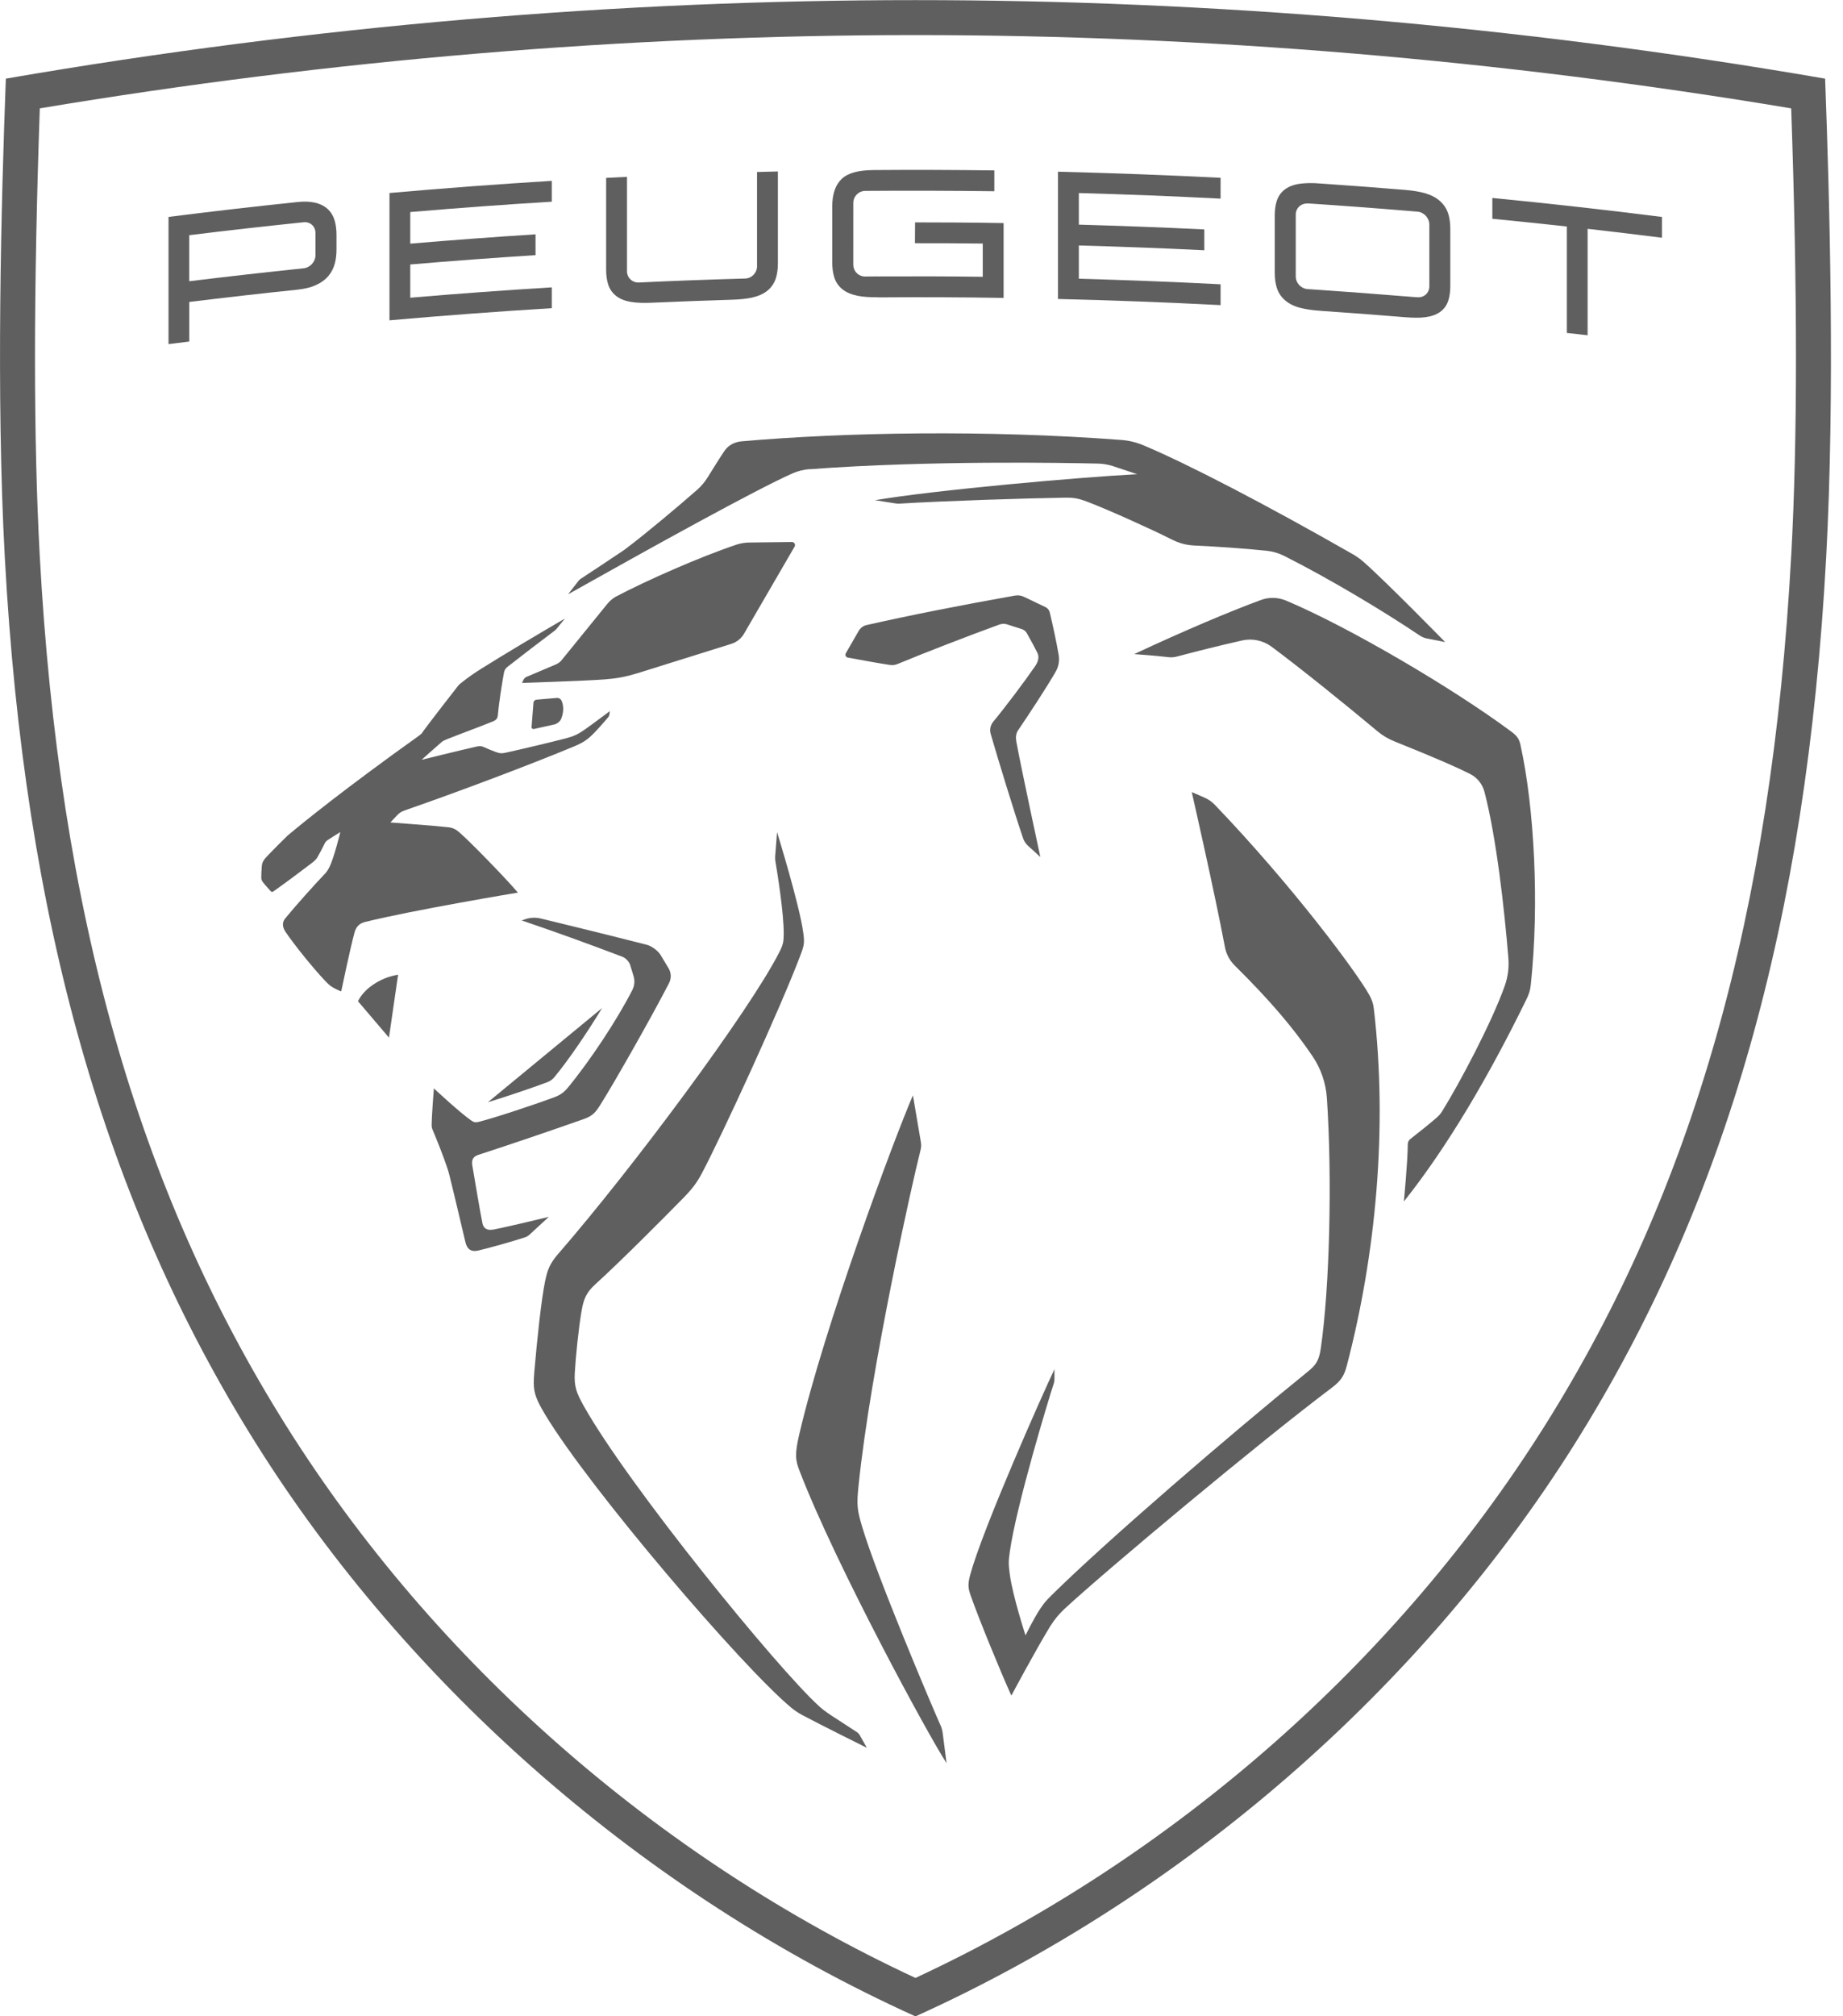 <?xml version="1.0" encoding="UTF-8" standalone="no"?>
<svg
   width="64"
   height="70"
   version="1.1"
   viewBox="0 0 64 70"
   id="svg56"
   xmlns="http://www.w3.org/2000/svg"
   xmlns:svg="http://www.w3.org/2000/svg">
  <defs
     id="defs60" />
  <g
     id="g971">
    <path
       class="st1"
       d="m 17.099,42.69 c -0.204,0.036 -0.313,-0.069 -0.342,-0.206 -0.08,-0.371 -0.289,-1.641 -0.354,-2.014 -0.036,-0.206 0.027,-0.318 0.212,-0.378 0.905,-0.293 2.43,-0.808 3.657,-1.241 0.316,-0.112 0.414,-0.237 0.591,-0.52 0.514,-0.819 1.775,-3.045 2.37,-4.199 0.084,-0.164 0.078,-0.359 -0.017,-0.517 l -0.271,-0.452 c -0.093,-0.155 -0.312,-0.319 -0.487,-0.363 -1.247,-0.319 -2.898,-0.724 -3.677,-0.911 -0.173,-0.042 -0.354,-0.036 -0.524,0.018 l -0.143,0.048 c 1.195,0.407 2.213,0.772 3.503,1.263 0.111,0.042 0.232,0.171 0.266,0.284 l 0.119,0.39 c 0.048,0.158 0.032,0.328 -0.042,0.476 -0.548,1.073 -1.498,2.496 -2.255,3.41 -0.114,0.138 -0.26,0.242 -0.428,0.305 -0.733,0.274 -2.066,0.715 -2.647,0.864 -0.116,0.03 -0.173,0.018 -0.269,-0.048 -0.422,-0.295 -1.294,-1.113 -1.294,-1.113 0,0 -0.073,0.889 -0.078,1.288 -4.99e-4,0.042 0.008,0.088 0.025,0.129 0.149,0.348 0.412,1.015 0.521,1.353 0.029,0.088 0.051,0.165 0.074,0.255 0.147,0.585 0.551,2.306 0.551,2.306 0.059,0.261 0.206,0.351 0.436,0.301 0.296,-0.064 1.245,-0.331 1.633,-0.46 0.06,-0.018 0.113,-0.054 0.159,-0.094 0.251,-0.23 0.671,-0.618 0.671,-0.618 0,0 -1.426,0.347 -1.961,0.449 z"
       id="path2"
       style="stroke-width:0.05;fill:#5f5f5f;fill-opacity:1" />
    <path
       class="st1"
       d="m 19.248,37.4 c 0.484,-0.584 1.125,-1.522 1.661,-2.404 l -3.967,3.271 c 0.65,-0.198 1.532,-0.497 2.062,-0.695 0.096,-0.036 0.18,-0.095 0.243,-0.171 z"
       id="path4"
       style="stroke-width:0.05;fill:#5f5f5f;fill-opacity:1" />
    <path
       class="st1"
       d="m 19.341,24.23 -0.71,0.061 c -0.057,0.005 -0.102,0.048 -0.106,0.107 l -0.066,0.842 c -0.004,0.042 0.036,0.078 0.079,0.069 l 0.717,-0.159 c 0.086,-0.018 0.19,-0.099 0.225,-0.179 0.087,-0.201 0.111,-0.435 0.021,-0.644 -0.028,-0.062 -0.092,-0.102 -0.161,-0.096 z"
       id="path6"
       style="stroke-width:0.05;fill:#5f5f5f;fill-opacity:1" />
    <path
       class="st1"
       d="m 12.431,34.76 1.076,1.263 0.317,-2.183 c -0.623,0.096 -1.195,0.496 -1.392,0.921 z"
       id="path8"
       style="stroke-width:0.05;fill:#5f5f5f;fill-opacity:1" />
    <path
       class="st1"
       d="m 47.543,34.53 c -0.439,-0.78 -2.625,-3.739 -5.361,-6.593 -0.1,-0.103 -0.219,-0.186 -0.351,-0.244 l -0.446,-0.194 c 0,0 0.795,3.48 1.152,5.382 0.045,0.242 0.164,0.464 0.339,0.638 1.223,1.212 2.029,2.155 2.704,3.152 0.293,0.433 0.463,0.937 0.498,1.459 0.186,2.764 0.097,6.562 -0.212,8.678 -0.062,0.429 -0.166,0.58 -0.446,0.807 -2.647,2.141 -7.026,5.91 -8.905,7.77 -0.198,0.196 -0.271,0.284 -0.392,0.467 -0.247,0.373 -0.511,0.925 -0.511,0.925 0,0 -0.446,-1.368 -0.545,-2.114 -0.046,-0.348 -0.051,-0.444 4.99e-4,-0.799 0.227,-1.597 1.343,-5.282 1.526,-5.834 0.016,-0.048 0.023,-0.097 0.023,-0.148 v -0.346 c -0.404,0.845 -2.482,5.519 -2.922,7.126 -0.092,0.339 -0.077,0.472 0.011,0.725 0.269,0.774 1.055,2.693 1.415,3.479 0,0 0.854,-1.6 1.349,-2.406 0.139,-0.225 0.308,-0.429 0.502,-0.609 1.477,-1.367 6.792,-5.804 9.274,-7.67 0.333,-0.25 0.434,-0.428 0.525,-0.774 1.004,-3.835 1.426,-8.244 0.935,-12.406 -0.02,-0.171 -0.077,-0.32 -0.162,-0.471 z"
       id="path10"
       style="stroke-width:0.05;fill:#5f5f5f;fill-opacity:1" />
    <path
       class="st1"
       d="m 36.659,23.32 c 0.102,-0.176 0.14,-0.381 0.105,-0.581 -0.083,-0.482 -0.208,-1.049 -0.31,-1.478 -0.019,-0.081 -0.073,-0.147 -0.148,-0.183 l -0.748,-0.358 c -0.098,-0.048 -0.209,-0.062 -0.317,-0.042 -1.807,0.319 -3.708,0.695 -5.145,1.022 -0.118,0.024 -0.218,0.102 -0.278,0.206 l -0.447,0.774 c -0.035,0.06 -5.05e-4,0.136 0.067,0.149 0.376,0.071 1.145,0.209 1.409,0.248 0.162,0.024 0.217,0.018 0.35,-0.036 0.911,-0.378 2.4,-0.956 3.507,-1.358 0.088,-0.03 0.182,-0.036 0.271,-0.005 l 0.509,0.163 c 0.074,0.024 0.136,0.075 0.174,0.142 0.139,0.245 0.284,0.514 0.371,0.691 0.062,0.126 0.027,0.295 -0.078,0.447 -0.375,0.544 -1.019,1.401 -1.461,1.937 -0.097,0.118 -0.13,0.276 -0.087,0.423 0.259,0.896 0.823,2.738 1.124,3.618 0.037,0.108 0.091,0.191 0.176,0.268 l 0.424,0.386 c 0,0 -0.673,-3.116 -0.834,-4.007 -0.025,-0.139 -0.016,-0.281 0.064,-0.397 0.356,-0.521 0.993,-1.49 1.302,-2.028 z"
       id="path12"
       style="stroke-width:0.05;fill:#5f5f5f;fill-opacity:1" />
    <path
       class="st1"
       d="m 52.805,25.88 c -0.052,-0.236 -0.129,-0.335 -0.325,-0.481 -2.022,-1.504 -5.66,-3.641 -7.823,-4.549 -0.279,-0.117 -0.59,-0.124 -0.875,-0.018 -1.032,0.378 -2.682,1.072 -4.396,1.877 0,0 0.755,0.054 1.115,0.098 0.184,0.024 0.255,0.018 0.434,-0.03 0.526,-0.143 1.46,-0.375 2.195,-0.541 0.359,-0.081 0.735,-0.002 1.03,0.218 1.008,0.751 2.628,2.056 3.664,2.926 0.18,0.152 0.385,0.274 0.604,0.361 1.58,0.634 2.274,0.95 2.628,1.132 0.248,0.127 0.427,0.356 0.496,0.627 0.411,1.585 0.685,4.014 0.828,5.768 0.026,0.325 -0.017,0.65 -0.126,0.958 -0.445,1.258 -1.551,3.349 -2.17,4.348 -0.055,0.09 -0.114,0.159 -0.221,0.251 -0.219,0.189 -0.606,0.5 -0.888,0.719 -0.055,0.042 -0.088,0.108 -0.088,0.177 -0.007,0.68 -0.137,1.993 -0.137,1.993 1.516,-1.902 2.959,-4.367 4.241,-6.987 0.106,-0.215 0.146,-0.337 0.167,-0.539 0.301,-2.809 0.121,-6.147 -0.354,-8.306 z"
       id="path14"
       style="stroke-width:0.05;fill:#5f5f5f;fill-opacity:1" />
    <path
       class="st1"
       d="m 32.66,59.9 c -0.357,-0.802 -2.214,-5.196 -2.716,-6.878 -0.177,-0.595 -0.2,-0.756 -0.132,-1.427 0.423,-4.133 1.907,-10.708 2.141,-11.61 0.049,-0.191 0.043,-0.242 0.008,-0.436 -0.06,-0.343 -0.259,-1.522 -0.259,-1.522 -0.671,1.555 -3.062,7.98 -3.945,11.761 -0.166,0.713 -0.137,0.903 0.013,1.291 1.27,3.291 4.505,9.234 5.1,10.133 l -0.133,-1.036 c -0.013,-0.096 -0.036,-0.19 -0.076,-0.278 z"
       id="path16"
       style="stroke-width:0.05;fill:#5f5f5f;fill-opacity:1" />
    <path
       class="st1"
       d="m 29.779,60.15 c 0,0 -0.705,-0.457 -0.922,-0.601 -0.225,-0.149 -0.302,-0.214 -0.409,-0.31 -1.47,-1.332 -6.631,-7.674 -8.178,-10.43 -0.259,-0.462 -0.335,-0.68 -0.31,-1.146 0.029,-0.531 0.132,-1.557 0.237,-2.159 0.065,-0.375 0.151,-0.623 0.47,-0.911 0.877,-0.796 2.294,-2.22 3.034,-2.973 0.324,-0.329 0.486,-0.539 0.659,-0.862 0.678,-1.272 2.754,-5.778 3.449,-7.63 0.123,-0.328 0.131,-0.42 0.083,-0.762 -0.133,-0.97 -0.908,-3.477 -0.908,-3.477 l -0.066,0.839 c -0.004,0.06 -0.002,0.115 0.008,0.173 0.062,0.363 0.297,1.799 0.289,2.538 -0.003,0.254 -0.015,0.348 -0.152,0.618 -1.042,2.049 -5.108,7.515 -7.678,10.473 -0.289,0.333 -0.372,0.554 -0.452,0.931 -0.133,0.625 -0.283,2.051 -0.38,3.184 -0.052,0.609 -0.011,0.817 0.375,1.461 1.551,2.577 6.827,8.749 8.548,10.18 0.114,0.094 0.235,0.176 0.365,0.247 0.606,0.326 2.261,1.146 2.261,1.146 L 29.848,60.228 c -0.017,-0.03 -0.04,-0.054 -0.068,-0.076 z"
       id="path18"
       style="stroke-width:0.05;fill:#5f5f5f;fill-opacity:1" />
    <path
       class="st1"
       d="m 22.114,23.38 3.278,-1.026 c 0.193,-0.06 0.356,-0.191 0.453,-0.367 l 1.748,-3.01 c 0.041,-0.072 -0.011,-0.161 -0.093,-0.16 l -1.494,0.018 c -0.129,10e-4 -0.294,0.03 -0.417,0.069 -1.299,0.434 -3.153,1.257 -4.196,1.806 -0.118,0.062 -0.228,0.162 -0.311,0.265 l -1.578,1.943 c -0.052,0.064 -0.119,0.114 -0.194,0.146 l -1.023,0.434 c -0.049,0.018 -0.088,0.06 -0.111,0.108 l -0.048,0.103 c 0,0 2.16,-0.068 2.887,-0.123 0.396,-0.03 0.718,-0.091 1.098,-0.207 z"
       id="path20"
       style="stroke-width:0.05;fill:#5f5f5f;fill-opacity:1" />
    <path
       class="st1"
       d="m 28.12,16.29 c 4.128,-0.31 8.872,-0.222 10.022,-0.195 0.172,0.004 0.342,0.036 0.504,0.087 l 0.843,0.281 c -2.072,0.109 -7.077,0.556 -9.103,0.903 l 0.714,0.112 c 0.051,0.006 0.101,0.012 0.152,0.006 1.498,-0.093 4.432,-0.187 5.72,-0.206 0.314,-0.005 0.478,0.024 0.798,0.146 0.75,0.286 2.255,0.969 2.876,1.284 0.325,0.165 0.552,0.22 0.884,0.234 0.673,0.03 1.704,0.099 2.466,0.18 0.207,0.024 0.407,0.081 0.593,0.175 1.567,0.788 3.435,1.907 4.715,2.768 0.075,0.048 0.158,0.085 0.247,0.102 l 0.633,0.124 c 0,0 -2.029,-2.075 -2.829,-2.78 -0.115,-0.102 -0.241,-0.191 -0.374,-0.268 -3.023,-1.729 -5.741,-3.139 -7.273,-3.783 -0.246,-0.103 -0.505,-0.166 -0.77,-0.186 -4.676,-0.354 -9.572,-0.268 -13.189,0.048 -0.258,0.024 -0.464,0.148 -0.587,0.326 -0.141,0.205 -0.372,0.575 -0.583,0.917 -0.103,0.167 -0.229,0.317 -0.376,0.446 -0.652,0.571 -1.748,1.493 -2.442,2.017 -0.06,0.048 -0.09,0.068 -0.138,0.1 -0.289,0.198 -1.249,0.831 -1.423,0.945 -0.066,0.042 -0.081,0.054 -0.13,0.118 -0.056,0.072 -0.344,0.442 -0.344,0.442 2.88,-1.619 6.548,-3.65 7.804,-4.202 0.187,-0.081 0.385,-0.13 0.59,-0.145 z"
       id="path22"
       style="stroke-width:0.05;fill:#5f5f5f;fill-opacity:1" />
    <path
       class="st1"
       d="m 14.677,25.42 c -0.035,0.048 -0.08,0.088 -0.129,0.123 -2.563,1.829 -3.998,2.993 -4.568,3.472 -0.231,0.227 -0.452,0.447 -0.654,0.657 -0.181,0.188 -0.223,0.258 -0.235,0.406 -0.01,0.126 -0.019,0.293 -0.018,0.39 0,0.054 0.014,0.097 0.044,0.142 0.036,0.054 0.239,0.284 0.286,0.332 0.022,0.024 0.056,0.03 0.081,0.012 0.379,-0.266 0.912,-0.662 1.394,-1.03 0.038,-0.03 0.11,-0.102 0.136,-0.147 0.081,-0.14 0.189,-0.343 0.25,-0.471 0.04,-0.085 0.067,-0.112 0.165,-0.174 0.097,-0.061 0.389,-0.245 0.389,-0.245 0,0 -0.218,0.897 -0.374,1.207 -0.054,0.107 -0.105,0.182 -0.145,0.224 -0.377,0.393 -1.062,1.158 -1.403,1.578 -0.114,0.14 -0.076,0.316 0.017,0.453 0.315,0.467 0.968,1.271 1.366,1.691 0.123,0.129 0.178,0.183 0.29,0.247 0.164,0.093 0.28,0.131 0.28,0.131 0,0 0.328,-1.571 0.467,-2.06 0.048,-0.166 0.151,-0.298 0.358,-0.349 1.681,-0.417 5.31,-1.02 5.31,-1.02 -0.382,-0.457 -1.658,-1.77 -2.044,-2.102 -0.116,-0.1 -0.225,-0.15 -0.377,-0.167 -0.469,-0.054 -2.006,-0.166 -2.006,-0.166 0,0 0.133,-0.147 0.232,-0.248 0.091,-0.093 0.145,-0.129 0.268,-0.172 1.884,-0.653 4.397,-1.603 5.867,-2.216 0.319,-0.133 0.471,-0.227 0.726,-0.49 0.111,-0.115 0.335,-0.365 0.462,-0.518 0.026,-0.03 0.04,-0.054 0.048,-0.094 0.008,-0.048 0.019,-0.129 0.019,-0.129 0,0 -0.628,0.471 -0.875,0.643 -0.228,0.159 -0.375,0.231 -0.644,0.301 -0.518,0.135 -1.489,0.366 -2.068,0.494 -0.158,0.036 -0.234,0.036 -0.376,-0.018 -0.092,-0.036 -0.27,-0.103 -0.374,-0.153 -0.114,-0.054 -0.166,-0.061 -0.289,-0.036 -0.513,0.115 -1.913,0.46 -1.913,0.46 0,0 0.644,-0.574 0.692,-0.612 0.061,-0.048 0.09,-0.063 0.193,-0.104 0.485,-0.194 1.083,-0.41 1.589,-0.615 0.116,-0.048 0.165,-0.103 0.174,-0.217 0.032,-0.389 0.142,-1.09 0.209,-1.459 0.019,-0.105 0.052,-0.162 0.136,-0.228 0.294,-0.234 1.383,-1.068 1.642,-1.259 0.017,-0.018 0.032,-0.03 0.049,-0.048 l 0.293,-0.362 c -0.774,0.45 -2.158,1.271 -2.871,1.721 -0.307,0.194 -0.456,0.296 -0.758,0.535 -0.034,0.024 -0.063,0.06 -0.089,0.091 -0.189,0.237 -0.954,1.228 -1.223,1.592 z"
       id="path24"
       style="stroke-width:0.05;fill:#5f5f5f;fill-opacity:1" />
    <path
       class="st1"
       d="M 13.525,11.12 V 6.701 C 15.402,6.535 17.282,6.394 19.162,6.279 v 0.723 c -1.639,0.1 -3.278,0.22 -4.915,0.36 v 1.097 c 1.449,-0.123 2.899,-0.231 4.35,-0.324 v 0.723 c -1.451,0.093 -2.901,0.2 -4.35,0.324 v 1.154 c 1.637,-0.14 3.276,-0.259 4.915,-0.36 v 0.723 c -1.88,0.115 -3.759,0.256 -5.637,0.422 z"
       id="path26"
       style="stroke-width:0.05;fill:#5f5f5f;fill-opacity:1" />
    <path
       class="st1"
       d="M 5.852,11.95 V 7.531 c 1.486,-0.188 2.973,-0.36 4.462,-0.515 0.258,-0.03 0.467,-0.018 0.642,0.024 0.188,0.048 0.34,0.13 0.451,0.244 0.11,0.113 0.186,0.254 0.227,0.418 0.034,0.138 0.051,0.289 0.051,0.448 v 0.516 c 0,0.161 -0.017,0.314 -0.051,0.456 -0.041,0.171 -0.119,0.326 -0.229,0.458 -0.112,0.133 -0.264,0.243 -0.453,0.326 -0.172,0.076 -0.381,0.126 -0.637,0.152 -1.248,0.13 -2.495,0.272 -3.742,0.425 v 1.374 c -0.241,0.03 -0.481,0.06 -0.721,0.09 z M 6.572,9.764 c 1.323,-0.162 2.647,-0.312 3.971,-0.449 0.227,-0.024 0.412,-0.227 0.412,-0.455 V 8.086 c 0,-0.228 -0.185,-0.394 -0.412,-0.37 -1.325,0.137 -2.649,0.286 -3.971,0.449 v 1.6 z"
       id="path28"
       style="stroke-width:0.05;fill:#5f5f5f;fill-opacity:1" />
    <path
       class="st1"
       d="m 45.848,10.79 c -0.279,-0.018 -0.505,-0.054 -0.691,-0.101 -0.212,-0.054 -0.387,-0.141 -0.52,-0.253 -0.147,-0.123 -0.249,-0.277 -0.304,-0.46 -0.044,-0.149 -0.067,-0.317 -0.067,-0.515 v -1.969 c 0,-0.197 0.022,-0.363 0.067,-0.506 0.055,-0.176 0.157,-0.318 0.304,-0.423 0.132,-0.094 0.307,-0.158 0.52,-0.186 0.186,-0.024 0.412,-0.03 0.691,-0.006 0.979,0.067 1.957,0.14 2.935,0.221 0.279,0.024 0.505,0.06 0.691,0.113 0.212,0.061 0.387,0.15 0.519,0.265 0.147,0.127 0.249,0.284 0.304,0.468 0.044,0.15 0.066,0.319 0.066,0.516 v 1.969 c 0,0.197 -0.022,0.362 -0.067,0.504 -0.054,0.174 -0.156,0.314 -0.304,0.414 -0.132,0.091 -0.307,0.15 -0.519,0.174 -0.186,0.024 -0.413,0.018 -0.691,-0.003 -0.977,-0.081 -1.955,-0.155 -2.934,-0.221 z M 45.409,7.066 C 45.181,7.054 44.996,7.224 44.996,7.452 v 2.146 c 0,0.227 0.185,0.424 0.413,0.439 0.121,0.006 0.243,0.018 0.364,0.024 0.026,0.003 0.054,0.005 0.083,0.006 0.974,0.066 1.947,0.14 2.921,0.22 0.019,10e-4 0.037,0.003 0.056,0.003 0.13,0.012 0.26,0.024 0.39,0.03 0.228,0.018 0.413,-0.15 0.412,-0.378 v -2.146 c 0,-0.228 -0.185,-0.429 -0.412,-0.448 -1.271,-0.107 -2.542,-0.203 -3.813,-0.287 z"
       id="path30"
       style="stroke-width:0.05;fill:#5f5f5f;fill-opacity:1" />
    <path
       class="st1"
       d="M 54.41,11.56 V 7.864 C 53.548,7.769 52.686,7.679 51.823,7.595 V 6.873 c 1.966,0.191 3.929,0.411 5.891,0.659 V 8.254 C 56.853,8.145 55.992,8.042 55.131,7.944 v 3.696 c -0.241,-0.03 -0.481,-0.054 -0.721,-0.081 z"
       id="path32"
       style="stroke-width:0.05;fill:#5f5f5f;fill-opacity:1" />
    <path
       class="st1"
       d="M 36.74,10.38 V 5.961 c 1.882,0.048 3.765,0.116 5.646,0.212 V 6.896 C 40.746,6.812 39.105,6.747 37.464,6.702 v 1.097 c 1.453,0.042 2.905,0.095 4.357,0.166 V 8.688 C 40.369,8.617 38.917,8.562 37.464,8.522 v 1.154 c 1.641,0.048 3.282,0.109 4.922,0.194 v 0.723 C 40.505,10.496 38.622,10.425 36.74,10.38 Z"
       id="path34"
       style="stroke-width:0.05;fill:#5f5f5f;fill-opacity:1" />
    <path
       class="st1"
       d="M 30.486,10.32 C 30.207,10.322 29.98,10.308 29.794,10.272 29.581,10.23 29.406,10.16 29.273,10.058 29.126,9.947 29.023,9.799 28.968,9.621 c -0.044,-0.146 -0.067,-0.313 -0.067,-0.509 v -1.953 c 0,-0.422 0.11,-0.741 0.327,-0.947 0.217,-0.206 0.572,-0.304 1.118,-0.308 1.394,-0.012 2.789,-0.005 4.183,0.012 v 0.723 c -1.494,-0.018 -2.989,-0.024 -4.483,-0.012 -0.228,0.002 -0.414,0.189 -0.414,0.417 0,0.686 -4.99e-4,1.372 -4.99e-4,2.058 0,0.03 4.99e-4,0.06 4.99e-4,0.09 0,0.227 0.185,0.411 0.414,0.408 0.12,-0.001 0.24,-0.002 0.361,-0.003 0.027,4.8e-4 0.056,10e-4 0.086,4.8e-4 1.211,-0.006 2.422,-0.005 3.634,0.012 v -1.154 c -0.785,-0.012 -1.57,-0.012 -2.355,-0.012 0.002,-0.241 0.004,-0.482 0.005,-0.723 1.025,0 2.049,0.006 3.074,0.024 v 2.598 c -1.455,-0.024 -2.91,-0.03 -4.365,-0.018 z"
       id="path36"
       style="stroke-width:0.05;fill:#5f5f5f;fill-opacity:1" />
    <path
       class="st1"
       d="M 22.633,10.51 C 22.354,10.522 22.127,10.515 21.941,10.486 21.728,10.456 21.553,10.389 21.42,10.292 21.273,10.186 21.171,10.043 21.116,9.866 21.071,9.721 21.049,9.555 21.049,9.359 v -3.183 c 0.241,-0.012 0.482,-0.024 0.724,-0.036 v 3.275 c 0,0.228 0.185,0.403 0.413,0.393 1.23,-0.06 2.46,-0.103 3.69,-0.138 0.228,-0.006 0.413,-0.197 0.413,-0.424 v -3.275 c 0.241,-0.006 0.482,-0.012 0.724,-0.018 v 3.183 c 0,0.197 -0.022,0.364 -0.067,0.512 -0.055,0.18 -0.157,0.331 -0.304,0.449 -0.133,0.106 -0.308,0.185 -0.521,0.233 -0.186,0.042 -0.413,0.066 -0.692,0.075 -0.932,0.03 -1.864,0.063 -2.796,0.105 z"
       id="path38"
       style="stroke-width:0.05;fill:#5f5f5f;fill-opacity:1" />
    <path
       class="st1"
       d="M 63.377,2.73 C 52.613,0.875 42.007,0.004 31.79,0.004 21.572,0.004 10.967,0.874 0.203,2.73 0.042,7.041 -0.14,13.703 0.167,19.357 c 0.685,12.604 3.463,22.388 8.743,30.79 5.264,8.377 13.415,15.58 22.881,19.857 9.466,-4.277 17.616,-11.481 22.881,-19.857 5.28,-8.402 8.058,-18.186 8.743,-30.79 0.307,-5.654 0.125,-12.316 -0.036,-16.627 z m -1.176,16.561 c -0.673,12.391 -3.393,21.99 -8.559,30.21 -5.165,8.219 -12.91,15.008 -21.852,19.168 C 22.848,64.51 15.103,57.721 9.939,49.501 4.773,41.281 2.054,31.682 1.38,19.291 1.16,15.243 1.161,10.156 1.382,3.762 c 10.111,-1.688 20.337,-2.544 30.41,-2.544 10.073,0 20.298,0.856 30.409,2.544 0.221,6.394 0.221,11.481 0.001,15.529 z"
       id="path40"
       style="stroke-width:0.05;fill:#5f5f5f;fill-opacity:1" />
  </g>
  <style
     type="text/css"
     id="style44">.st0{fill:#FF0000;}
	.st1{fill:#FFFFFF;}
	.st2{fill:#282828;}</style>
  <style
     type="text/css"
     id="style46">.st0{fill:#EE3124;}
	.st1{fill:#FFFFFF;}</style>
  <style
     type="text/css"
     id="style48">.st0{fill:none;}
	.st1{fill:#FFFFFF;}</style>
  <style
     type="text/css"
     id="style50">.st0{fill:none;}
	.st1{fill:#FFFFFF;}</style>
  <style
     type="text/css"
     id="style52">.st0{fill:none;}
	.st1{fill:#020203;}
	.st2{fill:#FFFFFF;}</style>
  <style
     type="text/css"
     id="style54">.st0{fill:#020203;}
	.st1{fill:#FFFFFF;}
	.st2{fill:none;}</style>
</svg>
